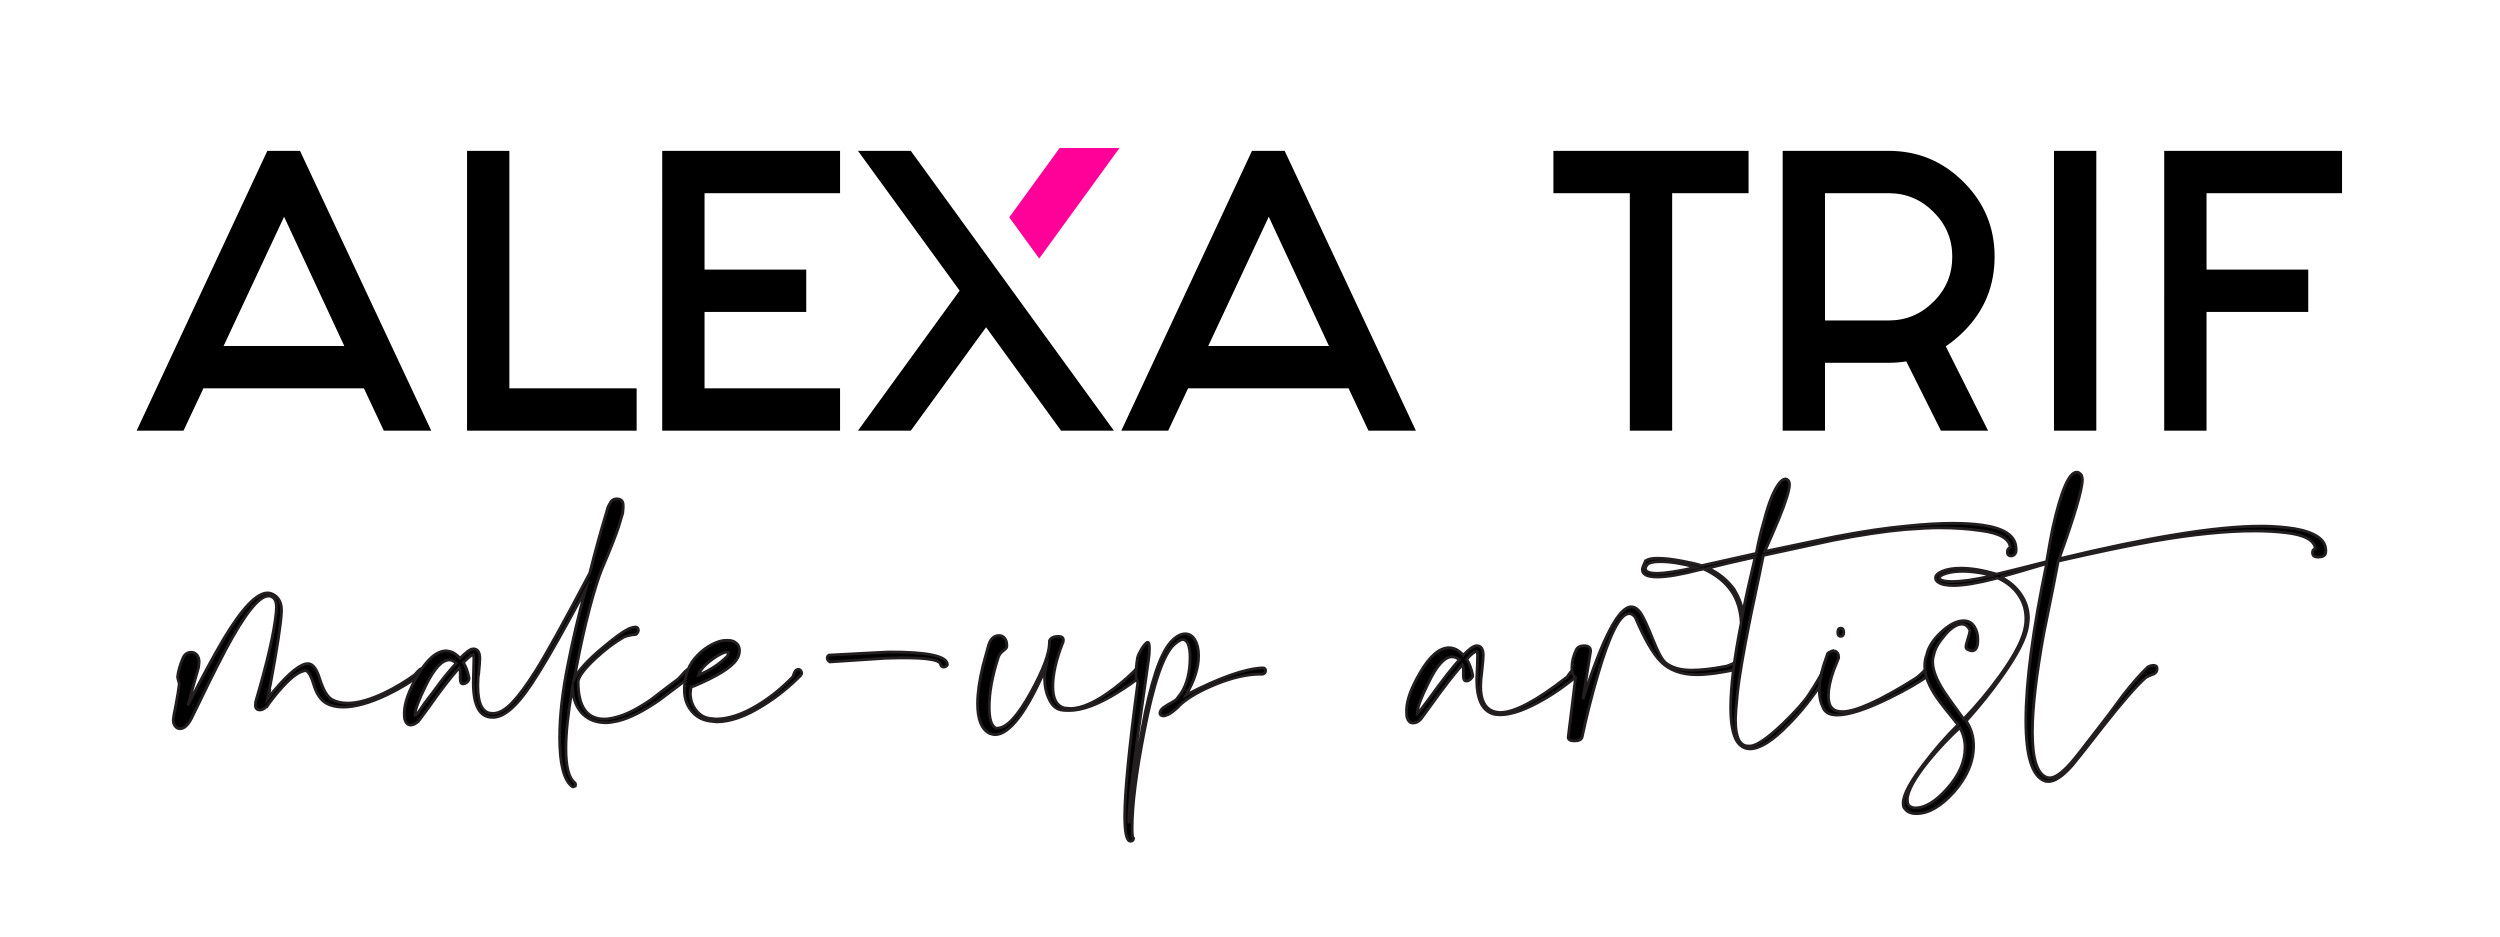 <?xml version="1.0" encoding="utf-8"?>
<!-- Generator: Adobe Illustrator 24.1.2, SVG Export Plug-In . SVG Version: 6.00 Build 0)  -->
<svg version="1.1" xmlns="http://www.w3.org/2000/svg" xmlns:xlink="http://www.w3.org/1999/xlink" x="0px" y="0px"
	 viewBox="0 0 440 164.89" style="enable-background:new 0 0 440 164.89;" xml:space="preserve">
<style type="text/css">
	.st0{stroke:#231F20;stroke-width:0.5;stroke-miterlimit:10;}
	.st1{fill:#FF0099;stroke:#FF0099;stroke-miterlimit:10;}
</style>
<g id="Layer_1">
	<g transform="matrix( 1, 0, 0, 1, 0,0) ">
		<g>
			<g id="Layer1_0_FILL">
				<path d="M406.25,47.45h-17.9V34h23.85v-7.45h-31.3V75.8h7.45V54.9h17.9V47.45 M368.95,26.55h-7.45V75.8h7.45V26.55 M332.4,26.55
					h-18.65V75.8h7.45V63.85h11.2c1.07,0,2.1-0.08,3.1-0.25l6.1,12.2h8.3l-7.45-14.85c1.1-0.73,2.15-1.6,3.15-2.6
					c3.63-3.6,5.45-8,5.45-13.2c0-5.13-1.83-9.52-5.5-13.15C341.92,28.37,337.53,26.55,332.4,26.55 M321.2,34h11.2
					c3.07,0,5.7,1.1,7.9,3.3c2.2,2.2,3.3,4.82,3.3,7.85c0,3.13-1.1,5.78-3.3,7.95c-2.2,2.2-4.83,3.3-7.9,3.3h-11.2V34 M307.75,34
					v-7.45H273.4V34h13.45v41.8h7.45V34H307.75 M226.1,26.55h-5.75l-23,49.25h8.25l3.5-7.45h28.25l3.5,7.45h8.35L226.1,26.55
					 M233.9,60.9h-21.25l10.65-22.75L233.9,60.9 M147.85,34v-7.45h-31.3V75.8h31.3v-7.45H124V54.9h17.9v-7.45H124V34H147.85
					 M112.05,75.8v-7.45h-22.4v-41.8H82.2V75.8H112.05 M52.8,26.55h-5.75l-23,49.25h8.25l3.5-7.45h28.25l3.5,7.45h8.35L52.8,26.55
					 M60.6,60.9H39.35L50,38.15L60.6,60.9 M160.3,26.55H151l17.9,24.6L151,75.8h9.3l13.25-18.2l13.2,18.2h9.3L160.3,26.55z"/>
			</g>
		</g>
	</g>
	<g transform="matrix( 1, 0, 0, 1, 4,1.6) ">
		<g>
			<g id="Layer1_1_MEMBER_0_FILL">
				<path class="st0" d="M56.4,122.85c2.1,0,4.67-0.72,7.7-2.15c2.3-1.1,4.42-2.38,6.35-3.85c0.07-0.1,0.1-0.25,0.1-0.45
					c0-0.23-0.08-0.35-0.25-0.35l-0.4,0.15c-0.17,0.13-0.47,0.45-0.9,0.95c-1.7,1.23-3.48,2.3-5.35,3.2c-2.53,1.2-4.68,1.8-6.45,1.8
					c-1.1,0-2.03-0.22-2.8-0.65c-0.8-0.47-1.52-1.7-2.15-3.7c-0.53-1.73-1.22-2.6-2.05-2.6l-0.45,0.05c-1.5,0.37-3.72,2.4-6.65,6.1
					l0.3-1.2l-0.1,0.05l0.3-1.35c1.23-6.6,1.88-10.9,1.95-12.9v-0.2c0-0.77-0.18-1.42-0.55-1.95c-0.37-0.5-0.85-0.83-1.45-1
					l-0.45-0.05c-1.93,0-4.53,2.73-7.8,8.2c-1.73,2.93-3.82,6.8-6.25,11.6l1.9-6.7l0.1-0.95c0-0.53-0.15-0.97-0.45-1.3
					c-0.27-0.27-0.58-0.4-0.95-0.4c-0.63,0-1.1,0.3-1.4,0.9c-0.53,1.2-0.87,2.35-1,3.45c0,0.1,0.1,0.48,0.3,1.15v0.1
					c-0.1,0.87-0.3,2.1-0.6,3.7c-0.3,1.4-0.45,2.3-0.45,2.7l0.05,0.45c0.23,0.67,0.62,1,1.15,1c0.7,0,1.37-0.6,2-1.8
					c2.27-4.73,4.27-8.75,6-12.05c3.37-6.33,5.88-9.5,7.55-9.5c0.27,0,0.47,0.05,0.6,0.15c0.53,0.23,0.8,0.85,0.8,1.85l-0.05,0.9
					c-0.33,3.43-1.53,8.67-3.6,15.7l-0.05,0.6c0,0.57,0.27,0.85,0.8,0.85c0.37,0,0.72-0.17,1.05-0.5l0.05-0.05h0.1
					c0.63-0.93,1.38-1.9,2.25-2.9c1.73-2,3.13-3.13,4.2-3.4c0.1,0,0.18-0.03,0.25-0.1c0.53,0,1.03,0.77,1.5,2.3
					c0.5,1.73,1.25,2.88,2.25,3.45C54.2,122.62,55.2,122.85,56.4,122.85z"/>
			</g>
		</g>
	</g>
	<g transform="matrix( 1, 0, 0, 1, 4,1.6) ">
		<g>
			<g id="Layer1_1_MEMBER_1_FILL">
				<path class="st0" d="M105.7,87.55L105.65,87c-0.1-0.53-0.48-0.8-1.15-0.8c-0.37,0-0.68,0.15-0.95,0.45l-0.4,0.7
					c-0.13,0.2-0.25,0.53-0.35,1c-1.07,3.53-2.07,7.17-3,10.9c-4.5,8.53-7.68,14.28-9.55,17.25c-1.6,2.53-2.97,4.38-4.1,5.55
					c-1.13,1.2-2.2,1.83-3.2,1.9h-0.3c-1.7,0-2.55-1.63-2.55-4.9l0.05-1.45l0.1-0.65c0.13-1.27,0.2-2.15,0.2-2.65
					c0-1.13-0.38-1.7-1.15-1.7c-0.5,0-1.27,0.55-2.3,1.65c-0.63-0.63-1.18-1.02-1.65-1.15c-0.37-0.1-0.63-0.15-0.8-0.15
					c-1.7,0-3.4,1.47-5.1,4.4c-1.5,2.6-2.27,4.77-2.3,6.5c0,0.6,0.03,1,0.1,1.2c0.2,0.63,0.53,0.95,1,0.95h0.1
					c0.37,0,0.8-0.22,1.3-0.65l1.85-2.5c1.9-2.73,3.68-5.05,5.35-6.95c0.1,0.17,0.15,0.43,0.15,0.8v1.05c0,0.67,0.13,1,0.4,1h0.25
					c0.13,0,0.35-0.12,0.65-0.35c0.17-0.23,0.25-0.4,0.25-0.5v-0.15c-0.2-1.1-0.53-2.02-1-2.75c0.93-0.93,1.52-1.4,1.75-1.4
					c0.07,0,0.1,0.25,0.1,0.75l-0.1,4.2c0,4.07,1.12,6.1,3.35,6.1H83c1.1-0.1,2.27-0.77,3.5-2c1.23-1.2,2.67-3.13,4.3-5.8
					c1.83-2.9,4.58-7.78,8.25-14.65c-1.23,4.5-2.27,8.88-3.1,13.15c-0.97,4.77-1.45,9.07-1.45,12.9c0,4.57,0.72,7.42,2.15,8.55
					c0.07,0.07,0.15,0.1,0.25,0.1c0.03,0,0.15-0.05,0.35-0.15l0.05-0.3c0-0.13-0.05-0.23-0.15-0.3c-1.03-0.8-1.55-2.8-1.55-6
					c0-2.77,0.38-6.33,1.15-10.7c0.1,2,0.72,3.55,1.85,4.65c1.03,1,2.4,1.5,4.1,1.5c0.43,0,1.12-0.1,2.05-0.3
					c2.07-0.5,4.53-1.75,7.4-3.75c2.97-2.23,4.9-3.7,5.8-4.4l0.15-0.3c0-0.23-0.08-0.43-0.25-0.6l-0.35-0.05l-0.55,0.05
					c-0.2,0.13-0.5,0.43-0.9,0.9c-0.43,0.5-0.73,0.8-0.9,0.9c-0.73,0.53-2.27,1.7-4.6,3.5c-2.3,1.57-4.25,2.57-5.85,3
					c-0.9,0.27-1.68,0.4-2.35,0.4c-3.07,0-4.6-2.2-4.6-6.6c0.13-0.93,1.17-2.3,3.1-4.1c1.77-1.63,3.43-2.88,5-3.75
					c0.27-0.13,0.7-0.25,1.3-0.35c0.3-0.03,0.57-0.07,0.8-0.1c0.27-0.27,0.4-0.5,0.4-0.7c0-0.2-0.05-0.35-0.15-0.45
					c-0.1-0.1-0.22-0.15-0.35-0.15c-0.23,0-0.53,0.07-0.9,0.2c-0.3,0.1-0.47,0.18-0.5,0.25c-0.7,0.27-2.17,1.33-4.4,3.2
					c-2.63,2.2-4.3,4.03-5,5.5l0.5-2.55c0.63-3.33,1.37-6.6,2.2-9.8c0.83-3.13,1.57-5.48,2.2-7.05l0.05-0.1
					c1.37-3.2,2.32-5.6,2.85-7.2c0.37-1.23,0.62-2.07,0.75-2.5L105.7,87.55 M75.1,114.55c0.4,0,0.8,0.2,1.2,0.6
					c-0.77,0.77-1.73,1.92-2.9,3.45c-0.63,0.87-1.53,2.07-2.7,3.6c-0.77,1.17-1.23,1.82-1.4,1.95c-0.1,0.1-0.18,0.15-0.25,0.15v-0.1
					c0-0.87,0.63-2.58,1.9-5.15C72.42,116.05,73.8,114.55,75.1,114.55z"/>
			</g>
		</g>
	</g>
	<g transform="matrix( 1, 0, 0, 1, 4,1.6) ">
		<g>
			<g id="Layer1_1_MEMBER_2_FILL">
				<path class="st0" d="M137.05,117.15l0.05-0.25c0-0.13-0.05-0.28-0.15-0.45c-0.13-0.17-0.28-0.25-0.45-0.25
					c-0.1,0-0.23,0.05-0.4,0.15c-0.17,0.13-0.35,0.52-0.55,1.15c-1.97,2.03-4.03,3.7-6.2,5c-2.67,1.63-5.13,2.45-7.4,2.45l-0.95-0.1
					c-0.97-0.1-1.78-0.57-2.45-1.4c-0.7-0.87-1.05-1.9-1.05-3.1l0.1-0.8c0-0.2,0.18-0.33,0.55-0.4c4.03-1.7,6.52-3.23,7.45-4.6
					c0.37-0.5,0.55-1.05,0.55-1.65c0-0.53-0.17-0.95-0.5-1.25c-0.37-0.37-0.88-0.55-1.55-0.55h-0.35c-0.67,0-1.47,0.23-2.4,0.7
					c-0.97,0.5-1.82,1.13-2.55,1.9c-1.5,1.47-2.28,3.4-2.35,5.8v0.35c0,1.4,0.38,2.58,1.15,3.55c0.77,1.03,1.83,1.67,3.2,1.9
					c0.3,0.03,0.73,0.08,1.3,0.15c2.4,0,5.12-0.95,8.15-2.85C132.65,121.13,134.92,119.32,137.05,117.15 M124.25,113.25l-0.2,0.6
					c-1.47,1.47-3.17,2.58-5.1,3.35c0.27-0.87,1.07-1.78,2.4-2.75c1.2-0.87,2.1-1.3,2.7-1.3
					C124.18,113.15,124.25,113.18,124.25,113.25z"/>
			</g>
		</g>
	</g>
	<g transform="matrix( 1, 0, 0, 1, 4,1.6) ">
		<g>
			<g id="Layer1_1_MEMBER_3_FILL">
				<path class="st0" d="M141.9,113.7c-0.23,0.13-0.33,0.33-0.3,0.6c0.03,0.23,0.18,0.43,0.45,0.6c0.03,0,3.3-0.22,9.8-0.65
					c6.47-0.23,9.7,0.15,9.7,1.15c0.1,0.27,0.28,0.4,0.55,0.4c0.27,0,0.48-0.13,0.65-0.4c0-1.53-3.47-2.28-10.4-2.25
					C145.42,113.52,141.93,113.7,141.9,113.7z"/>
			</g>
		</g>
	</g>
	<g transform="matrix( 1, 0, 0, 1, 4,1.6) ">
		<g>
			<g id="Layer1_1_MEMBER_4_FILL">
				<path class="st0" d="M197.25,117.05c0.13-0.27,0.2-0.52,0.2-0.75c0-0.43-0.22-0.65-0.65-0.65c-0.23,0-0.45,0.1-0.65,0.3
					c-1.13,1.2-2.48,2.4-4.05,3.6c-3.1,2.37-5.68,3.55-7.75,3.55l-1.05-0.1c-1.33-0.37-2-1.62-2-3.75c0-2.17,0.57-4.7,1.7-7.6
					c0.1-0.13,0.15-0.33,0.15-0.6c0-0.43-0.28-0.65-0.85-0.65c-0.87,0-1.4,0.27-1.6,0.8v0.25c0,1.9-1.08,4.82-3.25,8.75
					c-2.33,4.23-4.3,6.35-5.9,6.35h-0.3c-0.77-0.4-1.15-1.63-1.15-3.7c0-2.53,0.53-5.45,1.6-8.75c0.13-0.43,0.42-0.82,0.85-1.15
					c0.4-0.3,0.62-0.53,0.65-0.7v-0.35c0-0.47-0.13-0.87-0.4-1.2c-0.27-0.3-0.58-0.45-0.95-0.45c-0.97,0-1.62,0.67-1.95,2l-0.9,3.3
					c-0.63,2.6-0.95,4.83-0.95,6.7c0,2.8,0.72,4.55,2.15,5.25c0.4,0.13,0.7,0.2,0.9,0.2c2.57,0,5.53-3.87,8.9-11.6
					c-0.1,0.5-0.15,1.05-0.15,1.65c0,1.33,0.23,2.5,0.7,3.5c0.5,1.2,1.22,1.9,2.15,2.1c0.3,0.07,0.78,0.1,1.45,0.1
					c2.33,0,5.2-1.07,8.6-3.2C194.48,119.18,195.98,118.12,197.25,117.05z"/>
			</g>
		</g>
	</g>
	<g transform="matrix( 1, 0, 0, 1, 4,1.6) ">
		<g>
			<g id="Layer1_1_MEMBER_5_FILL">
				<path class="st0" d="M217.9,117.05h0.35c0.33-0.1,0.5-0.3,0.5-0.6c0-0.33-0.17-0.5-0.5-0.5h-0.05
					c-3.1,0.13-7.58,1.72-13.45,4.75c1.47-2.47,2.2-4.77,2.2-6.9c0-1.17-0.22-2.1-0.65-2.8c-0.43-0.7-1-1.05-1.7-1.05
					c-0.83,0-1.7,0.5-2.6,1.5c-1.87,2.13-3.53,7.2-5,15.2c-0.63,3.53-1.42,9.08-2.35,16.65c0-2.5,0.5-7.4,1.5-14.7
					c1.1-7.67,1.77-12.38,2-14.15c0.1-0.57,0.15-1.2,0.15-1.9c0-0.73-0.1-1.1-0.3-1.1c-0.23,0-0.58,0.37-1.05,1.1
					c-0.4,0.67-0.65,1.2-0.75,1.6l-0.15,1.05c-0.1,0.83-0.15,1.6-0.15,2.3c0,0.1,0.12,0.43,0.35,1v0.05
					c-1.53,11.43-2.3,19.27-2.3,23.5c0,2.83,0.32,4.3,0.95,4.4h0.1c0.27,0,0.43-0.13,0.5-0.4v-0.1c-0.17-0.03-0.25-0.6-0.25-1.7
					c0-4.13,0.72-9.85,2.15-17.15c1.63-8.43,3.38-13.52,5.25-15.25c0.7-0.6,1.2-0.9,1.5-0.9c0.33,0,0.63,0.22,0.9,0.65
					c0.27,0.63,0.4,1.45,0.4,2.45c0,2.67-0.55,4.82-1.65,6.45c-0.5,0.67-0.77,1.02-0.8,1.05l-0.7,0.45c-0.4,0.2-0.9,0.5-1.5,0.9
					c-0.43,0.33-0.65,0.67-0.65,1c0,0.33,0.22,0.5,0.65,0.5c0.17,0,0.35-0.05,0.55-0.15c0.33-0.07,0.87-0.42,1.6-1.05
					c0.2-0.13,0.47-0.4,0.8-0.8c1.5-1.3,3.57-2.48,6.2-3.55C212.88,117.65,215.53,117.05,217.9,117.05z"/>
			</g>
		</g>
	</g>
	<g transform="matrix( 1, 0, 0, 1, 4,1.6) ">
		<g>
			<g id="Layer1_1_MEMBER_6_FILL">
				<path class="st0" d="M258.8,124.05c0.27,0.1,0.68,0.15,1.25,0.15c1.73,0,3.92-0.7,6.55-2.1c2.4-1.27,4.83-2.93,7.3-5
					c0.13-0.07,0.2-0.25,0.2-0.55c0-0.1-0.05-0.25-0.15-0.45l-0.35-0.1c-0.3,0-0.58,0.13-0.85,0.4c-0.2,0.13-0.4,0.35-0.6,0.65
					c-0.2,0.33-0.38,0.55-0.55,0.65c-5.23,4.07-9.08,6.1-11.55,6.1c-0.4,0-0.85-0.08-1.35-0.25c-1.4-0.57-2.1-2.02-2.1-4.35
					c0-0.7,0.08-1.68,0.25-2.95c0.13-1.27,0.2-2.1,0.2-2.5c0-1.13-0.38-1.7-1.15-1.7c-0.53,0-1.32,0.55-2.35,1.65
					c-0.63-0.63-1.18-1.02-1.65-1.15c-0.3-0.1-0.58-0.15-0.85-0.15c-1.73,0-3.45,1.48-5.15,4.45c-1.53,2.6-2.32,4.78-2.35,6.55
					c0,0.67,0.03,1.1,0.1,1.3c0.2,0.63,0.53,0.95,1,0.95h0.1c0.43,0,0.87-0.22,1.3-0.65l1.9-2.6c1.97-2.77,3.78-5.12,5.45-7.05
					c0.1,0.13,0.15,0.42,0.15,0.85v1.05c0,0.67,0.15,1,0.45,1h0.2c0.2,0,0.42-0.12,0.65-0.35c0.23-0.23,0.35-0.4,0.35-0.5v-0.15
					c-0.17-0.97-0.52-1.92-1.05-2.85c0.83-0.9,1.42-1.35,1.75-1.35c0.1,0,0.15,0.23,0.15,0.7c0,0.83-0.05,2.25-0.15,4.25
					C255.9,121.47,256.87,123.48,258.8,124.05 M245.7,123.7l-0.25,0.25v-0.1c0-0.9,0.65-2.65,1.95-5.25c1.47-3.07,2.85-4.6,4.15-4.6
					c0.5,0,0.93,0.18,1.3,0.55c-1,1-2.88,3.42-5.65,7.25C246.37,122.93,245.87,123.57,245.7,123.7z"/>
			</g>
		</g>
	</g>
	<g transform="matrix( 1, 0, 0, 1, 4,1.6) ">
		<g>
			<g id="Layer1_1_MEMBER_7_FILL">
				<path class="st0" d="M301.5,116.25c0.43-0.03,0.65-0.22,0.65-0.55c0-0.23-0.17-0.52-0.5-0.85c-1,0.53-1.7,0.82-2.1,0.85
					c-2.27,0.43-4.22,0.65-5.85,0.65c-1.97,0-3.5-0.45-4.6-1.35c-0.6-0.53-1.33-1.9-2.2-4.1c-0.97-2.43-1.7-4-2.2-4.7
					c-0.5-0.67-1.03-1-1.6-1c-2.2,0-5.03,5.42-8.5,16.25l1.35-8.45c0-0.63-0.38-0.95-1.15-0.95c-0.7,0-1.17,0.25-1.4,0.75
					c-0.5,1.03-0.75,2.08-0.75,3.15v0.1c0,0.8,0.22,1.33,0.65,1.6l-1.3,10.5c0,0.43,0.37,0.65,1.1,0.65c0.77,0,1.22-0.22,1.35-0.65
					c0.77-3.63,1.68-7.27,2.75-10.9c2.1-7.23,3.95-10.85,5.55-10.85c0.37,0,0.72,0.22,1.05,0.65c1.63,3.83,3.13,6.43,4.5,7.8
					c1.53,1.53,3.65,2.3,6.35,2.3C296.42,117.15,298.7,116.85,301.5,116.25z"/>
			</g>
		</g>
	</g>
	<g transform="matrix( 1, 0, 0, 1, 4,1.6) ">
		<g>
			<g id="Layer1_1_MEMBER_8_FILL">
				<path class="st0" d="M285.7,97.1h-0.1l-0.05,0.15l-0.05,0.1c-0.3,0.6-0.45,1.03-0.45,1.3c0,0.87,0.88,1.3,2.65,1.3
					c1.7,0,4.22-0.43,7.55-1.3c0.23,0,0.4-0.05,0.5-0.15c2.17,0.97,3.82,2.27,4.95,3.9c1.07,1.53,1.65,3.42,1.75,5.65
					c-1.23,6.17-1.85,11.15-1.85,14.95c0,2.63,0.35,4.57,1.05,5.8c0.6,0.93,1.38,1.4,2.35,1.4c1.73,0,3.97-1.4,6.7-4.2
					c2.17-2.17,4.23-4.75,6.2-7.75c0.13-0.17,0.43-0.52,0.9-1.05c0.13-0.03,0.2-0.18,0.2-0.45c0-0.37-0.18-0.55-0.55-0.55
					c-0.27,0-0.5,0.13-0.7,0.4c-0.2,0.53-1,1.88-2.4,4.05c-0.83,1.27-2.37,2.98-4.6,5.15c-2.63,2.5-4.52,3.8-5.65,3.9h-0.4
					c-1.5,0-2.25-1.52-2.25-4.55c0-0.93,0.12-2.53,0.35-4.8c0.27-2.6,1.03-7.07,2.3-13.4c1.33-6.27,2.08-9.87,2.25-10.8
					c2.7-0.57,6.78-1.45,12.25-2.65c4.77-0.93,8.98-1.57,12.65-1.9c2.67-0.2,4.67-0.3,6-0.3c2.77,0,5.23,0.17,7.4,0.5
					c3.27,0.43,4.98,1.4,5.15,2.9c-0.33,0.23-0.5,0.48-0.5,0.75v0.3c0.07,0.33,0.28,0.5,0.65,0.5c0.4,0,0.68-0.22,0.85-0.65
					l0.05-0.5l-0.05-0.5c-0.2-2-2.2-3.27-6-3.8c-1.5-0.2-3.2-0.3-5.1-0.3c-2.37,0-4.98,0.15-7.85,0.45
					c-3.73,0.33-8.02,0.97-12.85,1.9c-5.53,1.17-9.67,2.03-12.4,2.6c0.97-2.17,1.78-4.05,2.45-5.65c1.27-3.1,1.9-5.15,1.9-6.15
					c0-0.23-0.05-0.43-0.15-0.6c-0.17-0.23-0.35-0.35-0.55-0.35c-0.53,0-1.13,0.6-1.8,1.8c-0.73,1.37-1.42,3.3-2.05,5.8
					c-0.5,1.7-0.93,3.53-1.3,5.5c-0.2,0.03-3.4,0.75-9.6,2.15c-0.8-0.27-1.93-0.53-3.4-0.8c-1.73-0.33-3.18-0.5-4.35-0.5
					C286.68,96.65,286,96.8,285.7,97.1 M285.6,98.45c0-0.17,0.1-0.38,0.3-0.65c0.33-0.37,1.1-0.55,2.3-0.55c1.77,0,3.87,0.33,6.3,1
					c-3.17,0.7-5.47,1.05-6.9,1.05C286.27,99.3,285.6,99.02,285.6,98.45 M296.6,98.4c1.87-0.5,4.63-1.15,8.3-1.95
					c-1.07,4.53-1.78,7.78-2.15,9.75c-0.2-1.37-0.72-2.73-1.55-4.1C300,100.47,298.47,99.23,296.6,98.4z"/>
			</g>
		</g>
	</g>
	<g transform="matrix( 1, 0, 0, 1, 4,1.6) ">
		<g>
			<g id="Layer1_1_MEMBER_9_FILL">
				<path class="st0" d="M318.8,112.9c-0.17,0-0.38,0.07-0.65,0.2c-0.27,0.1-0.43,0.22-0.5,0.35l-0.7,2.05
					c-0.5,1.63-0.75,3.08-0.75,4.35c0,1.2,0.2,2.18,0.6,2.95c0.33,0.97,1.18,1.45,2.55,1.45c2.03,0,5.07-0.98,9.1-2.95
					c3.2-1.57,5.63-2.98,7.3-4.25c0.2-0.2,0.3-0.43,0.3-0.7l-0.05-0.3c0-0.2-0.13-0.3-0.4-0.3c-0.17,0-0.33,0.08-0.5,0.25
					c-0.77,0.83-1.45,1.45-2.05,1.85c-6.17,3.87-10.43,5.8-12.8,5.8c-1.2,0-1.95-0.45-2.25-1.35c-0.13-0.4-0.2-0.88-0.2-1.45
					c0-1.2,0.3-2.67,0.9-4.4l0.9-2.25v-0.15c0-0.53-0.2-0.88-0.6-1.05L318.8,112.9 M320.5,109.7c0-0.5-0.18-0.75-0.55-0.75
					c-0.33,0-0.5,0.25-0.5,0.75c0,0.47,0.17,0.7,0.5,0.7C320.32,110.4,320.5,110.17,320.5,109.7z"/>
			</g>
		</g>
	</g>
	<g transform="matrix( 1, 0, 0, 1, 4,1.6) ">
		<g>
			<g id="Layer1_1_MEMBER_10_FILL">
				<path class="st0" d="M348.1,99.95c1.83-0.5,4.53-1.28,8.1-2.35c-2.43,11.63-3.65,20.85-3.65,27.65c0,6.37,1.15,9.92,3.45,10.65
					l0.55,0.05c1.1,0,2.48-0.93,4.15-2.8c0.5-0.57,2.27-2.8,5.3-6.7c3.4-4.33,5.93-7.25,7.6-8.75c0.13-0.13,0.63-0.37,1.5-0.7
					c0.37-0.17,0.55-0.48,0.55-0.95c0-0.37-0.22-0.55-0.65-0.55c-0.3,0-0.63,0.1-1,0.3c-1.2,1.13-2.65,2.78-4.35,4.95
					c-1.87,2.57-3.27,4.43-4.2,5.6c-2.7,3.53-4.37,5.65-5,6.35c-1.53,1.73-2.77,2.6-3.7,2.6l-0.4-0.05c-1.77-0.53-2.65-3.2-2.65-8
					c0-4.17,0.67-9.93,2-17.3c1.47-7.2,2.32-11.47,2.55-12.8c6.87-1.57,12.45-2.73,16.75-3.5c6.93-1.2,12.85-1.8,17.75-1.8
					c1.97,0,3.8,0.1,5.5,0.3c3.3,0.37,5.05,1.3,5.25,2.8c-0.33,0.13-0.5,0.35-0.5,0.65l0.05,0.4c0.1,0.3,0.42,0.45,0.95,0.45
					c0.73,0,1.17-0.22,1.3-0.65l0.05-0.5l-0.05-0.45c-0.13-1-0.87-1.82-2.2-2.45c-1.2-0.57-2.77-0.95-4.7-1.15
					c-1.5-0.17-2.98-0.25-4.45-0.25c-7.87,0-19.72,1.92-35.55,5.75c2.73-7.57,4.1-12.22,4.1-13.95c0-0.2-0.05-0.45-0.15-0.75
					c-0.27-0.37-0.55-0.55-0.85-0.55c-1.37,0-2.78,3.32-4.25,9.95c-0.23,1.1-0.58,3.03-1.05,5.8c-4.3,1.1-7.23,1.83-8.8,2.2
					c-2.33-0.7-4.43-1.05-6.3-1.05c-1.33,0-2.43,0.18-3.3,0.55c-0.77,0.33-1.15,0.72-1.15,1.15c0,0.33,0.17,0.6,0.5,0.8
					c0.53,0.37,1.42,0.55,2.65,0.55c1.83,0,4.33-0.42,7.5-1.25l0.2-0.1l0.45,0.2c1.43,0.7,2.55,1.65,3.35,2.85
					c0.83,1.23,1.25,2.6,1.25,4.1c0,0.57-0.03,1-0.1,1.3c-0.3,2.13-1.78,5.05-4.45,8.75c-2.03,2.8-4.17,5.35-6.4,7.65
					c-2.13-2.93-3.28-4.55-3.45-4.85c-1.33-2.07-2-3.8-2-5.2c0-0.47,0.07-0.88,0.2-1.25c0.17-0.97,0.78-2.08,1.85-3.35
					c1.13-1.37,2.17-2.05,3.1-2.05c0.57,0,1.02,0.32,1.35,0.95l0.05,0.2c0,0.2-0.12,0.67-0.35,1.4c-0.23,0.73-0.35,1.22-0.35,1.45
					c0,0.17,0.07,0.3,0.2,0.4c0.37,0.2,0.65,0.3,0.85,0.3c0.7,0,1.05-0.63,1.05-1.9c0-0.93-0.18-1.68-0.55-2.25
					c-0.43-0.77-1.08-1.15-1.95-1.15c-1.2,0-2.52,0.67-3.95,2c-1.43,1.33-2.28,2.67-2.55,4c-0.23,0.53-0.35,1.2-0.35,2
					c0,1.63,0.7,3.47,2.1,5.5c0.8,1.13,2.05,2.73,3.75,4.8c-2.1,2.1-4.05,4.33-5.85,6.7c-2.53,3.27-3.8,5.63-3.8,7.1
					c0,0.4,0.05,0.67,0.15,0.8c0.3,0.43,0.63,0.72,1,0.85c0.3,0.13,0.7,0.2,1.2,0.2c2.1,0,4.28-1.25,6.55-3.75
					c2.33-2.63,3.5-5.37,3.5-8.2c0-1.6-0.43-3.05-1.3-4.35c2.37-2.63,4.47-5.25,6.3-7.85c2.7-3.8,4.2-6.73,4.5-8.8
					c0.1-0.63,0.15-1.12,0.15-1.45c0-1.53-0.45-2.95-1.35-4.25C350.78,101.68,349.6,100.68,348.1,99.95 M341.5,98.95
					c1.13,0,2.45,0.15,3.95,0.45c0.23,0.03,0.58,0.15,1.05,0.35c-2.87,0.67-5.18,1-6.95,1c-1,0-1.68-0.12-2.05-0.35
					c-0.1-0.1-0.15-0.2-0.15-0.3c0-0.27,0.37-0.52,1.1-0.75C339.25,99.08,340.27,98.95,341.5,98.95 M341.85,129.95
					c0,2.5-1.07,4.93-3.2,7.3c-2,2.23-3.85,3.35-5.55,3.35c-0.27,0-0.5-0.05-0.7-0.15c-0.2-0.07-0.37-0.18-0.5-0.35
					c-0.13-0.27-0.2-0.58-0.2-0.95c0-1.47,1.23-3.73,3.7-6.8c1.77-2.17,3.62-4.13,5.55-5.9
					C341.55,127.62,341.85,128.78,341.85,129.95z"/>
			</g>
		</g>
	</g>
</g>
<g id="Layer_2">
	<path class="st1" d="M178.25,38.25l4.65,6.4l13.15-18.1h-9.3L178.25,38.25z"/>
</g>
</svg>
